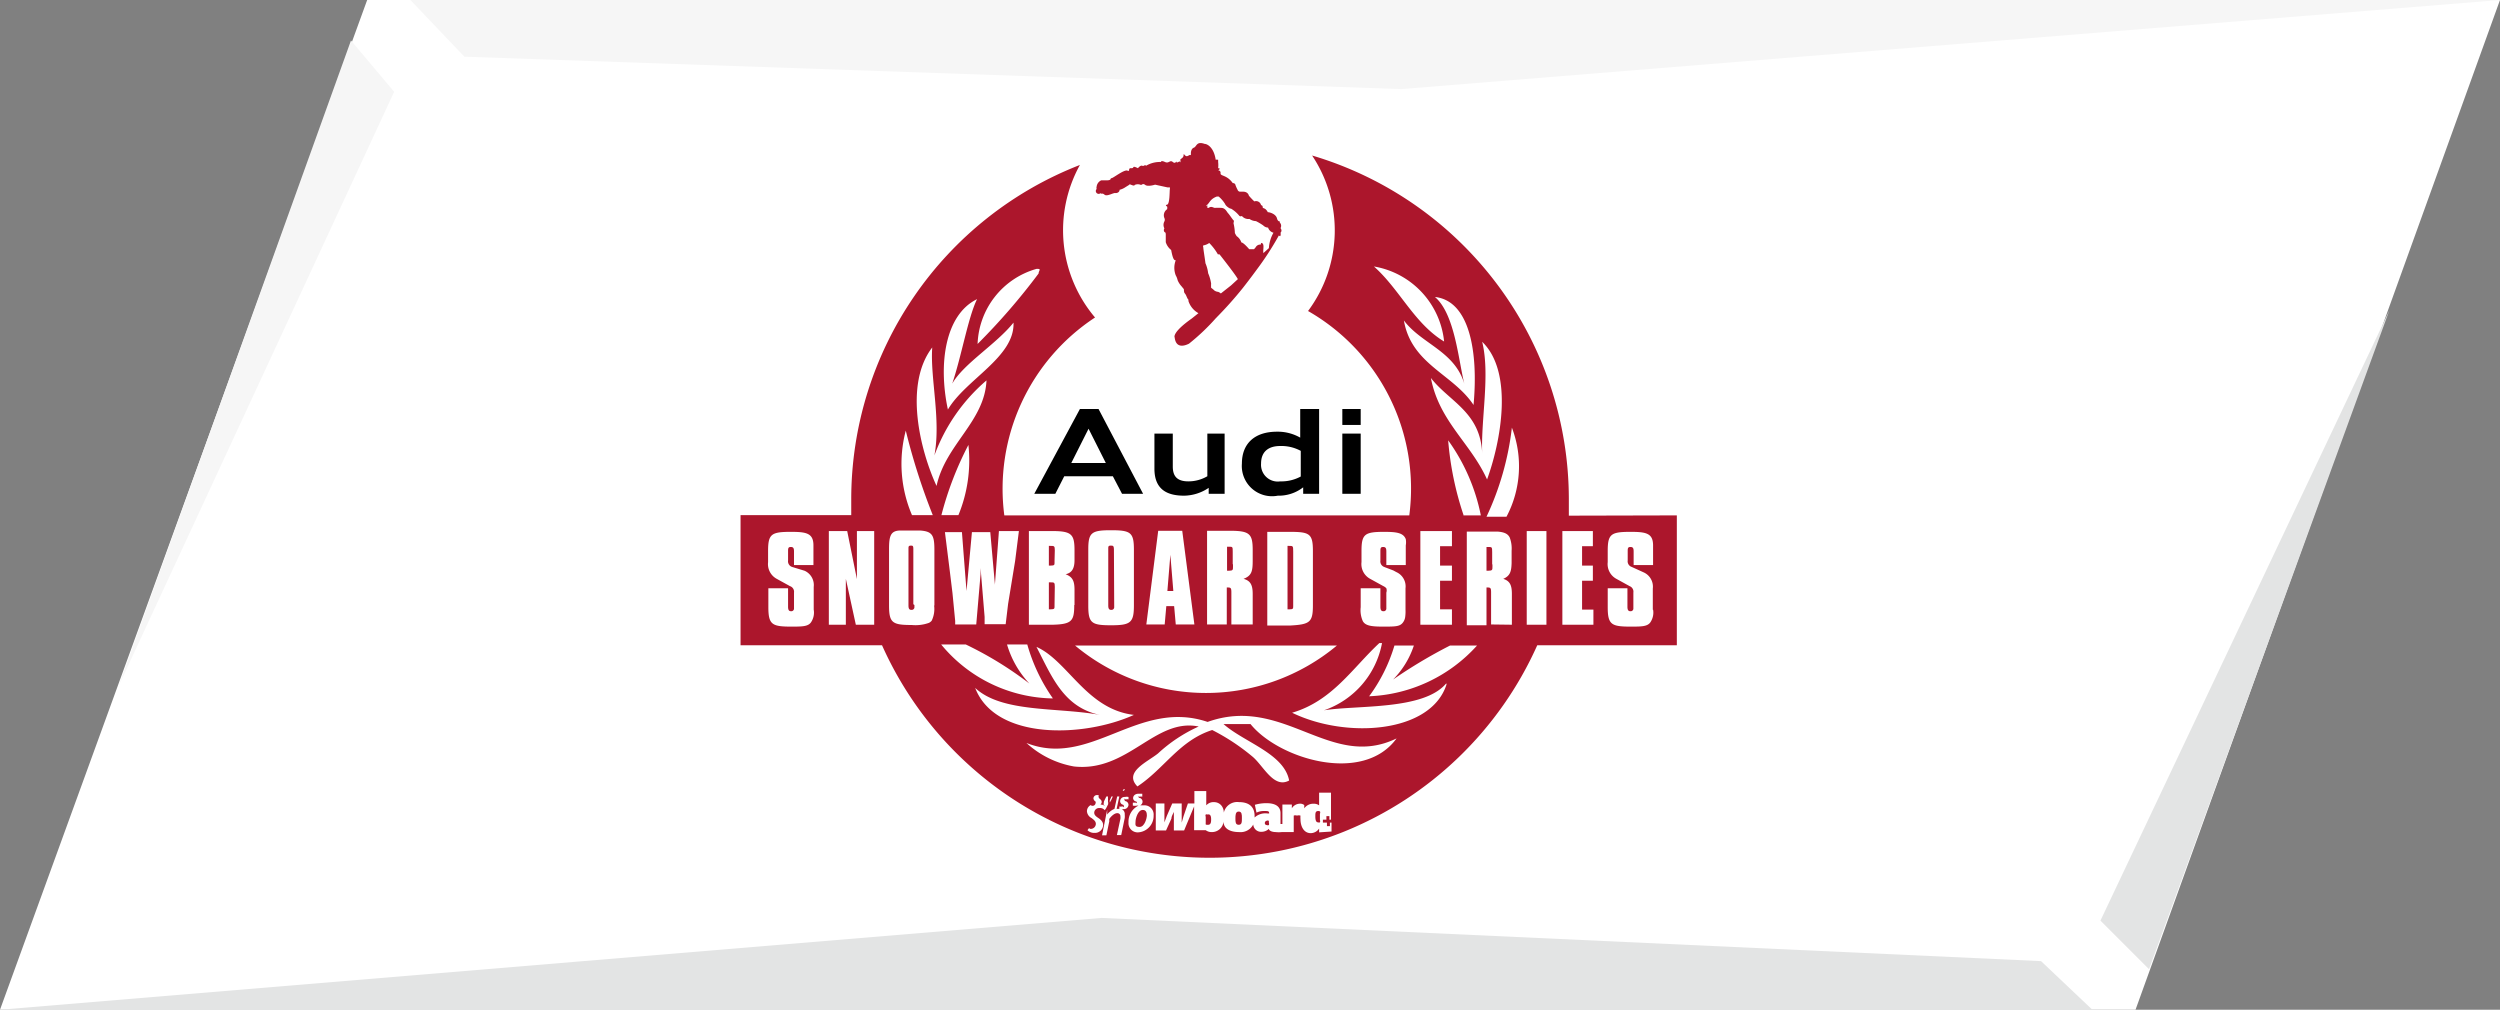 <svg xmlns="http://www.w3.org/2000/svg" viewBox="0 0 92.6 37.4"><rect x="0" y="0" width="92.6" height="37.4" fill="#808080" stroke="none"/><defs><style>.cls-1{fill:#fff;}.cls-2{fill:#e3e4e4;}.cls-3{fill:#f6f6f6;}.cls-4{fill:#ac162c;}</style></defs><title>audi_snowboard_series</title><g id="Ebene_2" data-name="Ebene 2"><g id="Ebene_2-2" data-name="Ebene 2"><polygon class="cls-1" points="13.6 0 0 37.4 79.1 37.4 92.6 0 13.6 0"/><polygon class="cls-2" points="88.5 11.5 77.8 34.1 79.6 35.9 88.5 11.5"/><polygon class="cls-2" points="40.8 34 0 37.4 77.5 37.4 75.6 35.6 40.8 34"/><polygon class="cls-3" points="15.2 0 17.2 2.1 51.9 3.3 92.6 0 15.2 0"/><polygon class="cls-3" points="13 1.5 4.4 25.4 14.6 3.4 13 1.5"/></g><g id="Ebene_1-2" data-name="Ebene 1"><g id="_Gruppe_" data-name="&lt;Gruppe&gt;"><path class="cls-4" d="M35.11,15.17c.66-1.12,2.48-1.94,2.43-3.22-.65.81-1.84,1.51-2.27,2.26.34-1,.59-2.46.92-3.13C35,11.66,34.75,13.49,35.11,15.17ZM34.69,18c.33-1.54,1.78-2.38,1.85-3.91a6.67,6.67,0,0,0-1.93,2.78c.25-1.32-.16-2.87-.08-4C33.47,14.25,34.09,16.7,34.69,18Zm18.88,7.31c-.83,1-3.26.8-4.53,1a3.27,3.27,0,0,0,2.15-2.49h-.1c-1,.93-1.74,2.14-3.23,2.58C49.85,27.37,53,27.17,53.58,25.35ZM50.89,9.87c.95.84,1.49,2.11,2.6,2.78A3.14,3.14,0,0,0,50.89,9.87Zm.84,17.48c-2.46,1.2-4.18-1.62-7-.61-2.58-.87-4.33,1.72-6.71.78a3.5,3.5,0,0,0,1.76.87c2,.22,3-1.81,4.62-1.48a5.6,5.6,0,0,0-1.51,1c-.4.32-1.28.69-.76,1.22,1-.66,1.55-1.7,2.77-2.09a7.88,7.88,0,0,1,1.51,1c.4.35.78,1.18,1.34.87-.19-1-1.66-1.41-2.43-2.09h1C47.35,28.1,50.48,29.07,51.73,27.35ZM40.34,30.67l-.06.08a.34.34,0,0,0,.26.1.3.3,0,0,0,.32-.29c0-.13-.1-.21-.19-.27s-.14-.11-.14-.19a.18.18,0,0,1,.2-.17.22.22,0,0,1,.19.08l.05-.07,0,0v0h0l.15-.3,0-.09s0,.06,0,.09l0,.3h-.1l-.2,1h.16l.11-.53a.19.19,0,0,1,0-.08c.07-.1.19-.21.29-.21a.11.11,0,0,1,.12.11.47.47,0,0,1,0,.1l-.13.6h.16l.13-.63a.62.62,0,0,0,0-.13.2.2,0,0,0-.11-.2h.07a.17.17,0,0,0,.18-.16.15.15,0,0,0-.09-.13s-.06,0-.06-.07,0,0,.06,0a.16.16,0,0,1,.09,0l0-.09a.26.26,0,0,0-.13,0,.16.16,0,0,0-.18.16.14.14,0,0,0,.08.12s.06,0,.06.07,0,0-.07,0a.18.18,0,0,1-.1,0l0,.09h-.1l.1-.46h-.08l-.1.46h0a.66.66,0,0,0-.27.21l0-.21h0l.21-.46h-.05l-.13.29,0,.1s0-.06,0-.1l0-.29h-.06l-.14.29,0,.1s0-.06,0-.1v-.29h-.05v0h-.05a.12.12,0,0,0-.11-.05.13.13,0,0,0-.13.12.16.16,0,0,0,.08.12l0,0,0,0a.09.09,0,0,1,0,.06.11.11,0,0,1-.2.05h0l0,0h0a.11.11,0,0,0,.07,0,.26.26,0,0,0-.19.25.31.31,0,0,0,.17.25c.09.07.16.12.16.22a.19.19,0,0,1-.22.18A.24.24,0,0,1,40.34,30.67Zm-.52-6.76a7.57,7.57,0,0,0,9.7,0Zm22.29-4.82V23.9H56.94a13.29,13.29,0,0,1-24.27,0H27.43V19.08h4.1c0-.2,0-.4,0-.6A13.29,13.29,0,0,1,40,6.11a5,5,0,0,0,.56,5.65,7.59,7.59,0,0,0-3.36,7.33h15a7.58,7.58,0,0,0-3.75-7.57,5,5,0,0,0,.15-5.76,13.29,13.29,0,0,1,9.51,12.74c0,.2,0,.4,0,.6Zm-.89,3.5v-.79a.58.58,0,0,0-.34-.6L60.44,21a.22.22,0,0,1-.15-.24v-.33c0-.11,0-.17.1-.17s.12.05.12.17v.5h.72v-.73c0-.46-.28-.5-.84-.5-.72,0-.84.08-.84.71v.41a.62.62,0,0,0,.32.62l.49.27a.22.22,0,0,1,.14.24v.58a.1.1,0,0,1-.11.11c-.08,0-.11-.05-.11-.17v-.68h-.73v.7c0,.65.14.72.85.72.39,0,.62,0,.73-.16A.64.64,0,0,0,61.23,22.58Zm-2.2.55v-.56H58.6V21.51H59v-.56H58.6v-.72H59v-.56H57.87v3.47Zm-1.74,0V19.67h-.73v3.47h.73Zm-1.48-4a4,4,0,0,0,.2-3.3,10.59,10.59,0,0,1-.94,3.3Zm.2,4V22c0-.32-.07-.48-.32-.56v0c.26-.11.3-.28.31-.58t0-.1v-.36a1.15,1.15,0,0,0-.07-.49c-.07-.14-.2-.2-.45-.22H54.33v3.47h.73V21.76h0c.14,0,.17,0,.17.18v1.19Zm-.93-5.35c.53-1.44,1-4-.17-5.13.3,1.22-.05,2.85,0,4.14C54.84,15.26,53.67,14.87,53,14,53.31,15.62,54.48,16.41,55.09,17.78Zm-.87,1.3h.65a7.14,7.14,0,0,0-1.21-2.78A11.61,11.61,0,0,0,54.21,19.08Zm-3.49,6.7a5.68,5.68,0,0,0,4-1.88h-1a18.36,18.36,0,0,0-2.11,1.26,3.24,3.24,0,0,0,.77-1.26h-.72A6.05,6.05,0,0,1,50.72,25.78ZM54.58,15c.18-1.95-.14-3.86-1.43-4,.74.63.87,2.35,1.09,3.22C53.88,13,52.65,12.74,52,11.87,52.28,13.5,53.82,13.85,54.58,15Zm-.8,8.13v-.56h-.44V21.51h.44v-.56h-.44v-.72h.44v-.56H52.61v3.47h1.17Zm-1.72-.55v-.79a.58.58,0,0,0-.34-.6l-.11-.06L51.27,21a.22.22,0,0,1-.14-.24v-.33c0-.11,0-.17.1-.17s.12.05.12.17v.5h.72v-.73a.66.66,0,0,0,0-.23c-.09-.24-.36-.27-.8-.27-.72,0-.84.08-.84.71v.41a.62.62,0,0,0,.32.62l.49.27a.32.32,0,0,1,.11.08.25.25,0,0,1,0,.16v.58a.1.1,0,0,1-.11.11c-.08,0-.11-.05-.11-.17v-.68h-.73v.7a1,1,0,0,0,.08.52c.1.17.32.2.76.2s.62,0,.73-.16h0a.43.43,0,0,0,.08-.21A1.55,1.55,0,0,0,52.06,22.58ZM49.32,30.8v-.33h-.06v.13h-.11v-.13H49v-.11h.13v-.13h.11v.13h.06v-1h-.44v.47a.33.33,0,0,0-.2-.06.41.41,0,0,0-.35.17l0-.12a.24.24,0,0,0-.18-.05.35.35,0,0,0-.28.17v-.14H47.5s0,.18,0,.26v.46l-.07,0s0,0,0-.06v-.34c0-.3-.27-.37-.52-.37a1.51,1.51,0,0,0-.43.06l.06.29a.62.62,0,0,1,.28-.06c.15,0,.19,0,.19.09h0s0,0-.07,0a.59.59,0,0,0-.47.15s0,0,0-.06c0-.33-.2-.51-.58-.51a.51.51,0,0,0-.56.39c0-.22-.15-.39-.37-.39a.36.36,0,0,0-.28.12v-.53h-.44v.46H44l-.16.47-.07.24h0c0-.05,0-.14,0-.24v-.47h-.35l-.2.46-.09.24h0s0-.18,0-.24l0-.46h-.32l0,1h.38l.2-.44c0-.09.07-.19.09-.25h0c0,.05,0,.16,0,.25v.44h.38l.37-.89v.88h.43v0a.35.35,0,0,0,.22.07.43.43,0,0,0,.44-.39c0,.26.24.39.57.39a.53.53,0,0,0,.53-.28.29.29,0,0,0,.31.27A.4.4,0,0,0,47,30.7c0,.07.12.12.25.12a1,1,0,0,0,.23,0h.44v-.49c0-.07,0-.09,0-.12a.17.17,0,0,1,.12,0,.23.23,0,0,1,.13,0,.75.75,0,0,0,0,.13c0,.28.13.52.38.52a.38.38,0,0,0,.31-.17v.14Zm-.69-8.39v-2c0-.64-.12-.71-.85-.71h-.84v3.47h.84C48.52,23.13,48.63,23.05,48.63,22.42Zm-2.23.72V22c0-.33-.08-.49-.34-.56.32-.12.34-.31.34-.7v-.36c0-.61-.11-.72-.85-.72h-.84v3.47h.73V21.76h0c.14,0,.17,0,.17.18v1.19Zm-2.16,0-.45-3.47H42.9l-.44,3.47h.68l.06-.68h.29l.06.68ZM42.73,30.2a.34.34,0,0,0-.37-.37l-.13,0a.15.15,0,0,0,.09-.15.15.15,0,0,0-.09-.12s-.06,0-.06-.05,0,0,.05,0a.16.16,0,0,1,.09,0l0-.11-.14,0c-.11,0-.2.06-.2.17a.14.14,0,0,0,.08.11s.06,0,.06.05,0,0-.06,0l-.09,0,0,.11a.37.37,0,0,0,.15,0h.06a.66.66,0,0,0-.37.62.34.34,0,0,0,.37.37A.61.61,0,0,0,42.73,30.2ZM42,22.43V20.36c0-.64-.12-.72-.85-.72s-.84.09-.84.72v2.07c0,.65.12.73.84.73S42,23.07,42,22.43Zm-.35,6.8a0,0,0,0,0,0,0,.06.06,0,0,0-.06.06,0,0,0,0,0,0,0A.06.06,0,0,0,41.66,29.23ZM42,26.48c-1.76-.21-2.44-2-3.61-2.52.56,1.08,1,2.24,2.35,2.52-1.57-.29-3.63-.07-4.62-1C36.87,27.43,40.15,27.32,42,26.48Zm-2.2-4.07v-.56c0-.33-.07-.48-.33-.58.23-.05.33-.21.33-.52v-.36c0-.61-.11-.72-.85-.72h-.84v3.47H39C39.7,23.12,39.79,23,39.79,22.41ZM38.47,10.13c0-.11.13-.18-.08-.17a3,3,0,0,0-2.18,2.78A23.91,23.91,0,0,0,38.47,10.13ZM39,25.87a6.6,6.6,0,0,1-.95-2H37.3a3.58,3.58,0,0,0,.83,1.45,13.29,13.29,0,0,0-2.36-1.45h-.91A5.46,5.46,0,0,0,39,25.87ZM37.6,20.78l.14-1.11H37l-.15,2,0,.22,0-.26-.17-1.92H36l-.2,2.18-.11-1.4-.06-.78H35l.18,1.44.1.82L35.38,23l0,.13h.78l.16-1.86,0-.23.15,1.81,0,.27h.78l.09-.75Zm-2.1-1.7a5.32,5.32,0,0,0,.37-2.6,12.22,12.22,0,0,0-1,2.6Zm-.89,3.35V20.36c0-.54-.08-.68-.54-.71h-.71c-.38,0-.43.21-.43.7v2.07c0,.65.12.73.84.73a1.47,1.47,0,0,0,.64-.08.31.31,0,0,0,.1-.08A1,1,0,0,0,34.6,22.43Zm-.82-3.35h.76a23.73,23.73,0,0,1-1-3.13A4.83,4.83,0,0,0,33.78,19.08Zm-1.41,4V19.67h-.64v1.78l-.36-1.78h-.68v3.47h.63v-1.7l.37,1.7h.68Zm-2.24-.55v-.79a.58.58,0,0,0-.34-.6L29.34,21a.22.22,0,0,1-.15-.24v-.33c0-.11,0-.17.1-.17s.12.05.12.17v.5h.72v-.73c0-.46-.28-.5-.84-.5-.72,0-.84.08-.84.71v.41a.62.62,0,0,0,.32.62l.49.27a.22.22,0,0,1,.15.24v.58a.1.1,0,0,1-.11.11c-.08,0-.11-.05-.11-.17v-.68h-.73v.7c0,.65.14.72.85.72.39,0,.62,0,.73-.16A.64.64,0,0,0,30.14,22.58Z"/><path class="cls-4" d="M55.28,20.89V21c0,.1,0,.14-.15.14h-.07v-.88h.07c.13,0,.14,0,.14.19v.47Z"/><rect x="49.72" y="16.06" width="0.68" height="2.23"/><rect x="49.72" y="15.15" width="0.68" height="0.59"/><path d="M48.86,15.15v3.14h-.59l0-.24a1.47,1.47,0,0,1-.94.31A1.12,1.12,0,0,1,46,17.17c0-.73.46-1.18,1.3-1.18a1.67,1.67,0,0,1,.86.22V15.15Zm-.68,2.5V16.7a1.51,1.51,0,0,0-.76-.18c-.46,0-.71.23-.71.65a.62.62,0,0,0,.71.66A1.5,1.5,0,0,0,48.18,17.65Z"/><path class="cls-4" d="M48.89,30.16v.22a.09.09,0,0,1,0,.08.1.1,0,0,1-.07,0c-.08,0-.1-.1-.1-.22s0-.2.11-.2S48.89,30.12,48.89,30.16Z"/><path class="cls-4" d="M47.9,22.36v.09c0,.09,0,.12-.14.12h-.07V20.22h.06c.14,0,.15,0,.15.2v1.94Z"/><path class="cls-4" d="M47.43,8.45s.08.09,0,.17a.18.18,0,0,1,0,.1s0,.06-.06,0A10.78,10.78,0,0,1,46.54,10s-.21.29-.5.66a13.92,13.92,0,0,1-1,1.12,7.91,7.91,0,0,1-1,.95c-.14.07-.48.2-.53-.23,0,0-.12-.17.63-.7l.25-.2a.79.79,0,0,1-.37-.45c0-.1,0,0-.07-.17s-.09-.07-.1-.27l-.09-.11a.75.75,0,0,1-.14-.22.64.64,0,0,0-.07-.18.77.77,0,0,1,0-.56c-.05,0-.1,0-.17-.38a.59.59,0,0,1-.2-.29c0-.11,0-.16,0-.28s-.06-.08-.05-.1a.11.11,0,0,1,0-.13.27.27,0,0,1,0-.26.14.14,0,0,0,0-.12.27.27,0,0,1,.1-.33.2.2,0,0,0,0-.1s-.1-.05,0-.07.09-.49.1-.56,0-.09,0-.08l-.09,0-.41-.09,0,0a.11.11,0,0,0-.08,0s-.24.07-.33,0-.12,0-.16,0a.28.28,0,0,0-.23,0s0,.05-.12,0-.06,0-.09,0l-.13.08a.65.65,0,0,1-.22.1c0,.08-.08.13-.16.12s-.31.14-.4.06-.14,0-.14-.06A.09.09,0,0,1,40.62,7a.14.14,0,0,1,0-.09.29.29,0,0,1,.17-.23s0,0,.2,0,.12-.08.18-.08.47-.33.59-.28,0-.1.14-.09,0-.12.25,0c0,0,.09-.12.16-.09s.09-.06.14,0A1,1,0,0,1,43,6s0-.07.15,0,.18-.09.29,0,.13-.06.14,0,.12-.06.14,0,0-.08,0-.09,0,0,.08-.07,0-.19.09-.09.16-.05.22,0l0-.08s0-.16.11-.2.09-.25.4-.14c.09,0,.34.12.41.59a.14.14,0,0,1,.09,0c0,.07,0,.07,0,.08a1,1,0,0,1,0,.23s.13,0,0,.08,0,0,0,0,.1,0,.09.11.23.05.45.36c0,0,.09,0,.1.07a1.3,1.3,0,0,0,.08.18.1.1,0,0,0,.1.07c.06,0,.09,0,.11,0s.17,0,.21.15a2.89,2.89,0,0,0,.2.21.19.19,0,0,1,.25.14s.06,0,.06.07.09,0,.19.19c.08,0,.3.07.34.23s.14.08.1.15A.17.17,0,0,1,47.43,8.45Zm-.26.17,0,0a.28.28,0,0,1-.2-.19.26.26,0,0,1-.18-.08,2.18,2.18,0,0,0-.27-.16.45.45,0,0,1-.24-.08A.31.31,0,0,1,46,8a.09.09,0,0,1-.09,0,1.17,1.17,0,0,0-.31-.27c-.07,0-.21-.12-.22-.17a1.15,1.15,0,0,0-.24-.28c-.05,0-.07,0-.07,0-.24.09-.26.22-.35.3s0,.07,0,0,0,.12,0,.12h.05c.1-.08.17,0,.23,0a1.73,1.73,0,0,1,.23,0c.16,0,.21.15.26.2s.17.24.2.26,0,.08,0,.11a1.9,1.9,0,0,1,.05.36.59.59,0,0,0,.07.12.45.45,0,0,1,.17.23c.08,0,.29.25.29.25a0,0,0,0,0,0,0s.18,0,.18,0l.06-.07a.19.19,0,0,1,.19-.1c0-.1.07-.06.09,0s0,.19,0,.26a.1.1,0,0,1,0,.06L47,9.19A1.28,1.28,0,0,1,47.17,8.62Zm-1.57,1.95.25-.23c-.07-.15-.68-.92-.68-.92l-.06,0A2,2,0,0,0,44.79,9a.52.52,0,0,1-.22.09.08.08,0,0,0,0,.07c0,.07.06.42.08.59a1.33,1.33,0,0,1,.1.37,1.59,1.59,0,0,1,.11.38,1.35,1.35,0,0,0,0,.16s.07.05.11.09.12.06.15.06a.37.37,0,0,1,.1.06Z"/><path class="cls-4" d="M47,30.42v.06a.11.11,0,0,1,0,.08.1.1,0,0,1-.08,0,.07.07,0,0,1-.07-.08c0-.07.08-.09.13-.09Z"/><path class="cls-4" d="M46,30.3c0,.15,0,.25-.12.25s-.12-.11-.12-.23,0-.26.12-.26S46,30.18,46,30.3Z"/><path class="cls-4" d="M45.67,20.89V21c0,.1,0,.14-.15.14h-.07v-.89h.06c.15,0,.15,0,.15.19v.47Z"/><path d="M45.36,16.06v2.23h-.59l0-.22a1.66,1.66,0,0,1-.91.29c-.58,0-1.1-.19-1.1-1V16.06h.68v1.22c0,.37.17.55.58.55a1.39,1.39,0,0,0,.7-.19V16.06Z"/><path class="cls-4" d="M44.86,30.35c0,.07,0,.2-.11.2s-.09,0-.09-.08v-.22a.09.09,0,0,1,0-.08.1.1,0,0,1,.07,0C44.85,30.14,44.86,30.27,44.86,30.35Z"/><polygon class="cls-4" points="43.35 20.55 43.46 21.89 43.24 21.89 43.35 20.55"/><path class="cls-4" d="M42.33,30c.12,0,.15.1.15.2s-.08.43-.27.43-.15-.1-.15-.2S42.14,30,42.33,30Z"/><path d="M40.69,15.15l1.65,3.14h-.78l-.34-.65H39.42l-.33.65h-.78L40,15.15Zm.27,2-.64-1.27-.64,1.27Z"/><path class="cls-4" d="M41.27,22.41v.07a.1.1,0,0,1-.11.11c-.09,0-.11-.06-.11-.17V20.32c0-.07,0-.11.09-.11s.12,0,.12.17Z"/><path class="cls-4" d="M40.94,29.86v0a.31.31,0,0,0-.18-.06.12.12,0,0,0,0-.19l0,0,0,0s-.07-.05-.07-.1a.09.09,0,0,1,.1-.09.09.09,0,0,1,.09,0h0l0,0h0v.42Z"/><path class="cls-4" d="M39.06,22.4v.06c0,.08,0,.11-.15.11h-.06v-1h.06c.14,0,.16,0,.16.17Z"/><path class="cls-4" d="M39.06,20.78v.06c0,.08,0,.11-.15.11h-.06v-.73h.06c.14,0,.16,0,.16.17Z"/><path class="cls-4" d="M33.87,22.41v.07a.1.1,0,0,1-.11.11c-.09,0-.11-.06-.11-.17V20.32c0-.07,0-.11.09-.11h0c.06,0,.09,0,.09.12s0,0,0,.05v2Z"/></g></g></g></svg>